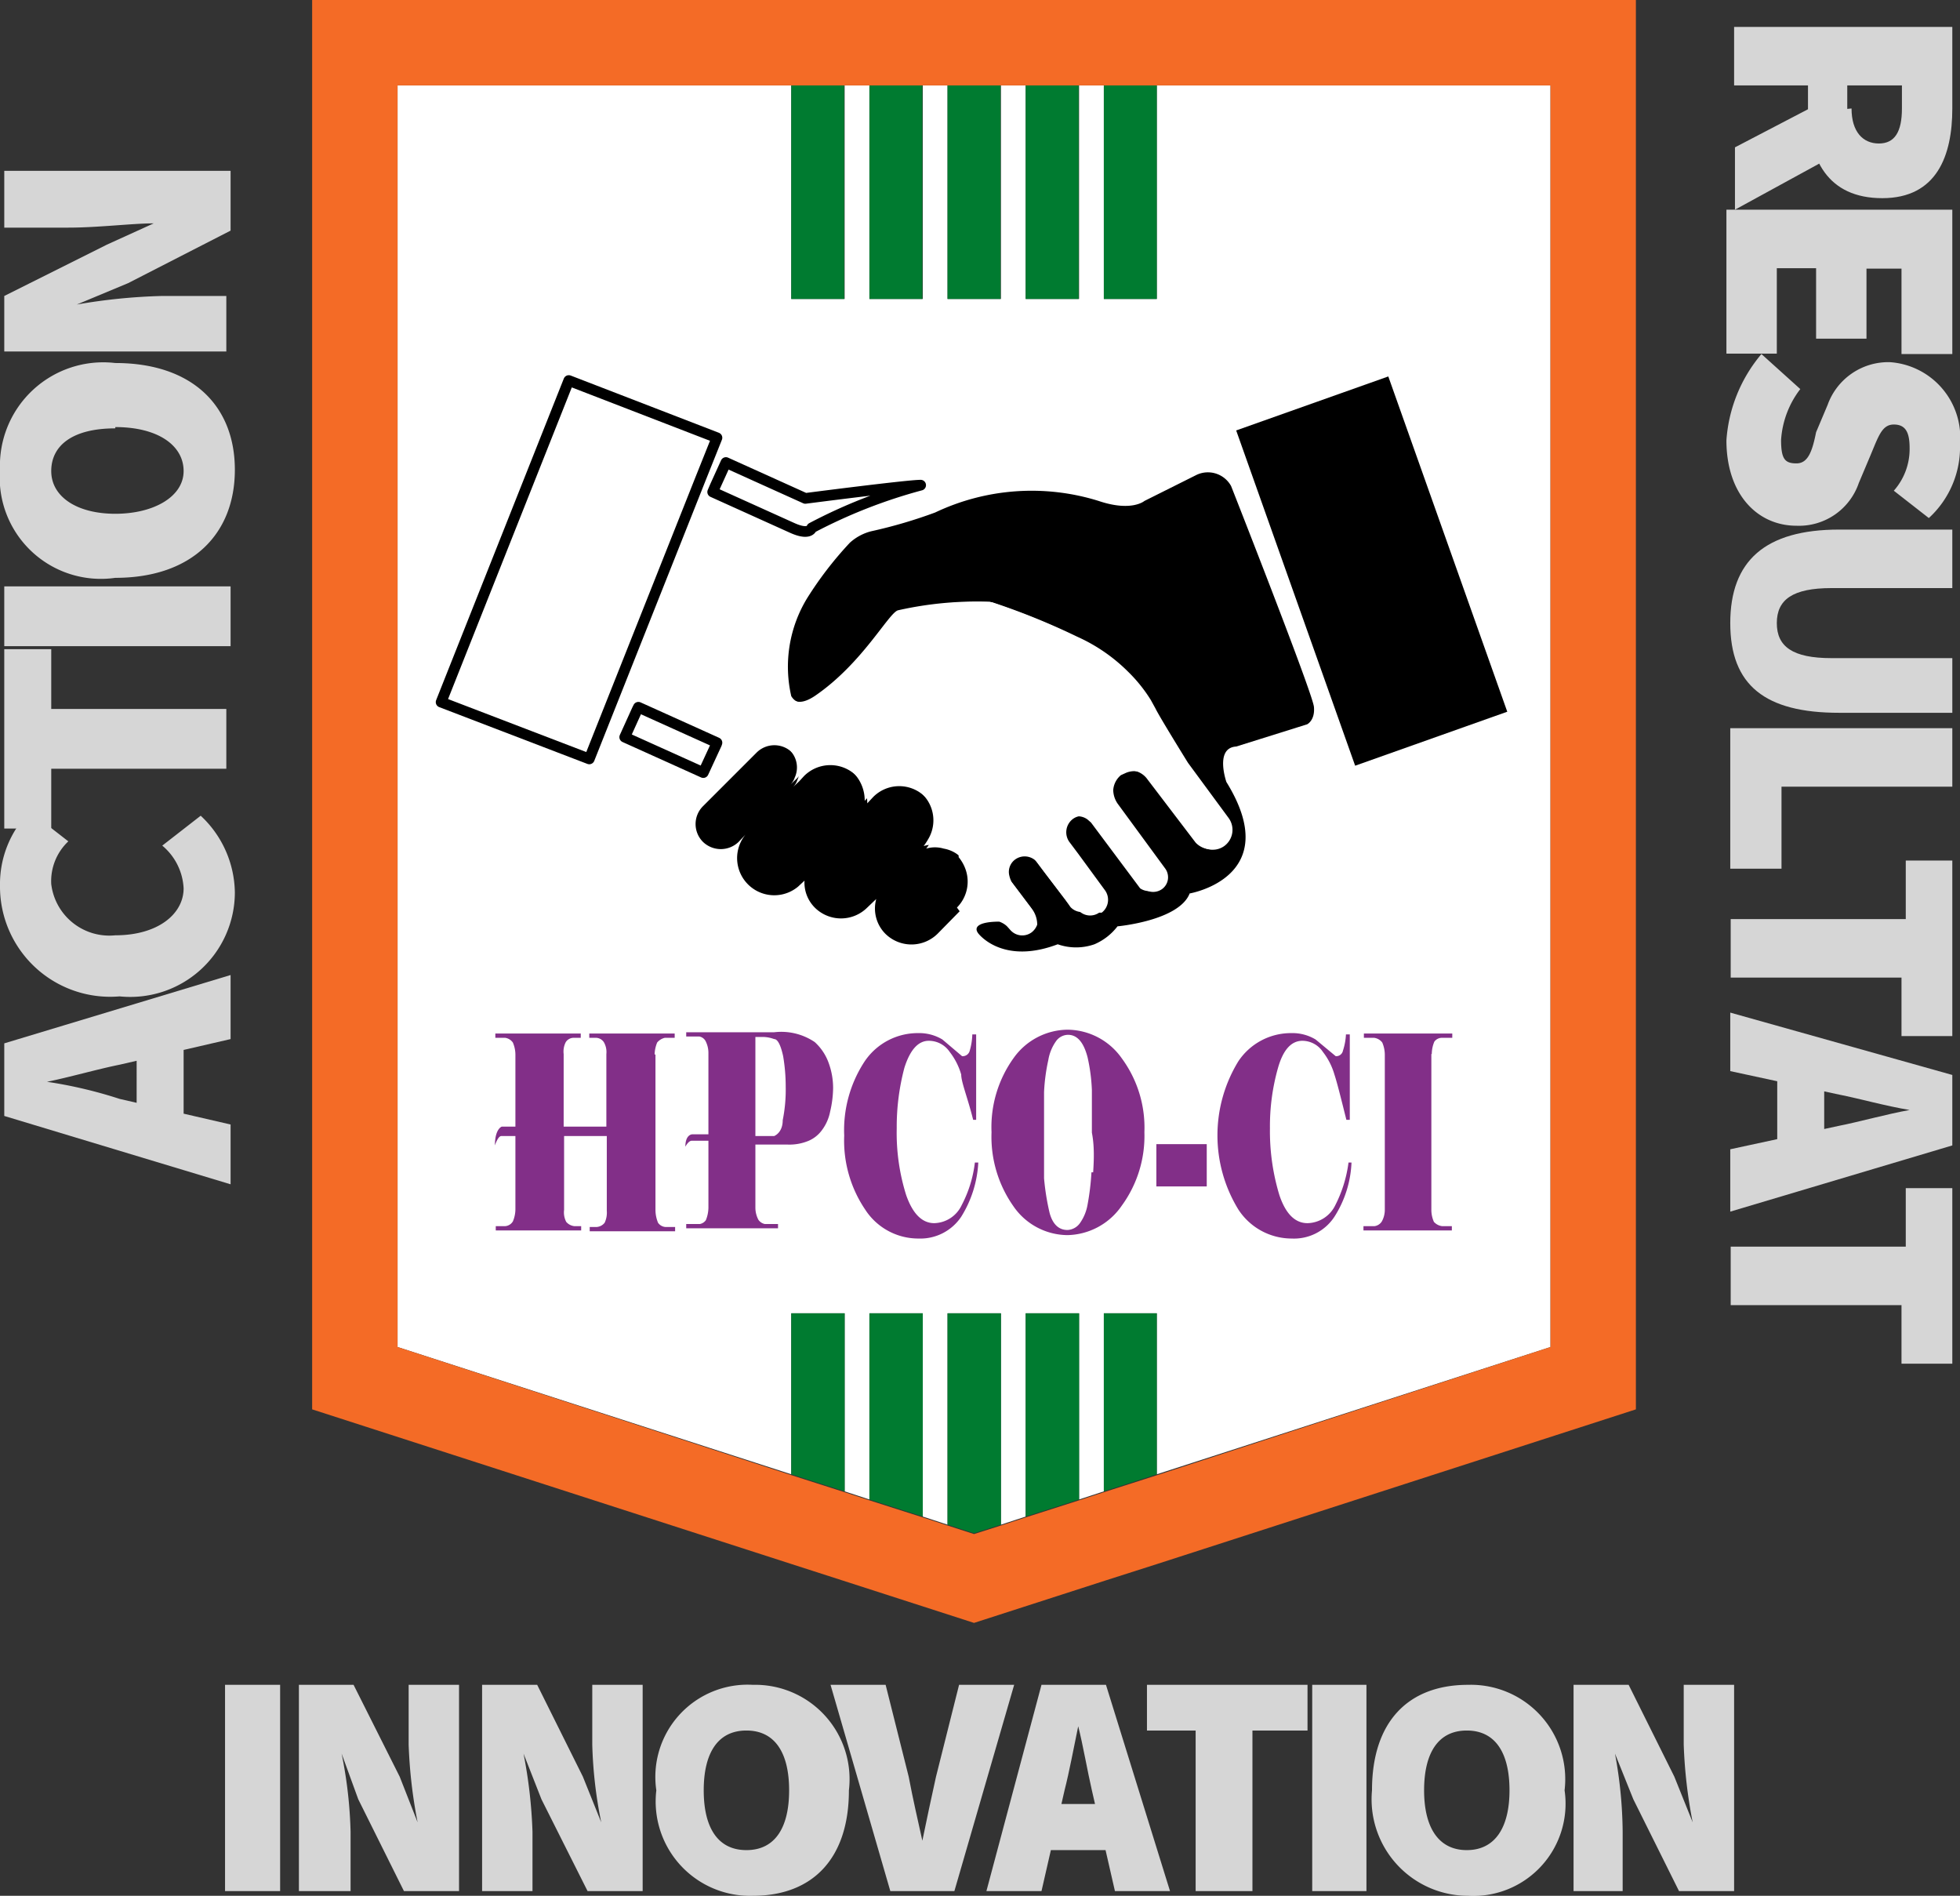 <svg xmlns="http://www.w3.org/2000/svg" id="Calque_1" data-name="Calque 1" viewBox="0 0 45.9 44.39"><rect x="0" y="0" width="45.9" height="44.39" fill="#333333" stroke="none"/><defs><style>.cls-1,.cls-6{fill:#fff;}.cls-2{fill:#007b30;}.cls-3{fill:#f46b26;}.cls-4{fill:none;}.cls-5{fill:#822f88;}.cls-6{stroke:#000;stroke-linecap:round;stroke-linejoin:round;stroke-width:0.25px;}.cls-7{fill:#d6d6d6;}</style></defs><polygon class="cls-1" points="19.78 30.75 19.78 34.92 20.36 35.11 20.36 30.75 21.61 30.75 21.61 35.51 22.19 35.7 22.19 30.75 23.44 30.75 23.44 35.7 24.02 35.51 24.02 30.75 25.27 30.75 25.27 35.11 25.85 34.92 25.85 30.75 27.09 30.75 27.09 34.52 36.31 31.54 36.31 2 27.09 2 27.09 7 25.85 7 25.85 2 25.27 2 25.27 7 24.02 7 24.02 2 23.44 2 23.44 7 22.19 7 22.19 2 21.61 2 21.61 7 20.36 7 20.36 2 19.78 2 19.78 7 18.53 7 18.53 2 9.31 2 9.31 31.54 18.53 34.52 18.53 30.75 19.78 30.75"></polygon><polygon class="cls-2" points="19.78 30.75 18.53 30.75 18.53 34.52 19.78 34.92 19.78 30.75"></polygon><rect class="cls-2" x="18.53" y="2" width="1.24" height="5"></rect><polygon class="cls-2" points="20.36 30.75 20.36 35.11 21.61 35.51 21.61 30.75 20.36 30.75"></polygon><rect class="cls-2" x="20.36" y="2" width="1.24" height="5"></rect><rect class="cls-2" x="22.19" y="2" width="1.24" height="5"></rect><polygon class="cls-2" points="22.19 30.75 22.19 35.7 22.81 35.9 23.44 35.7 23.44 30.75 22.19 30.75"></polygon><polygon class="cls-2" points="24.02 30.75 24.02 35.51 25.27 35.11 25.27 30.75 24.02 30.75"></polygon><rect class="cls-2" x="24.02" y="2" width="1.24" height="5"></rect><polygon class="cls-2" points="25.85 30.75 25.85 34.92 27.09 34.52 27.09 30.75 25.85 30.75"></polygon><rect class="cls-2" x="25.85" y="2" width="1.24" height="5"></rect><path class="cls-3" d="M7.31,0V33l11.22,3.62,1.18.38,3.1,1,3.1-1,1.19-.38L38.31,33V0Zm29,31.54-9.21,3-1.25.4-.58.19-1.25.4-.58.19-.63.2-.62-.2-.58-.19-1.25-.4-.58-.19-1.25-.4-9.22-3V2h27Z"></path><path class="cls-4" d="M18.33,26.23a3.61,3.61,0,0,0,.07-.77,4.28,4.28,0,0,0-.06-.72c-.05-.23-.12-.36-.21-.4a.8.8,0,0,0-.26-.05h-.18V26.6h.44C18.22,26.56,18.29,26.45,18.33,26.23Z"></path><path class="cls-4" d="M25.5,24.76c-.09-.35-.24-.53-.46-.53a.35.35,0,0,0-.28.15,1.06,1.06,0,0,0-.18.44,4.41,4.41,0,0,0-.1.75c0,.31,0,.62,0,.94s0,.8,0,1.08a5.69,5.69,0,0,0,.13.81c.07.26.21.4.42.4a.38.38,0,0,0,.29-.16,1.06,1.06,0,0,0,.18-.44,5.94,5.94,0,0,0,.09-.75c0-.31,0-.62,0-.94s0-.71,0-1A4.24,4.24,0,0,0,25.5,24.76Z"></path><path class="cls-5" d="M22.52,28.22a.73.73,0,0,1-.64.42q-.43,0-.66-.66A4.85,4.85,0,0,1,21,26.42,5.38,5.38,0,0,1,21.18,25q.2-.63.57-.63a.59.59,0,0,1,.49.26,1.57,1.57,0,0,1,.27.53c0,.18.15.54.28,1.06h.07v-2h-.09a1.5,1.5,0,0,1-.06.38.17.17,0,0,1-.18.13l-.46-.39a1.05,1.05,0,0,0-.57-.15,1.5,1.5,0,0,0-1.25.66,2.93,2.93,0,0,0-.48,1.74,2.88,2.88,0,0,0,.49,1.73,1.48,1.48,0,0,0,1.25.68,1.15,1.15,0,0,0,1-.51,2.65,2.65,0,0,0,.4-1.27l-.08,0A2.86,2.86,0,0,1,22.52,28.22Z"></path><path class="cls-5" d="M25,24.11a1.57,1.57,0,0,0-1.26.66,2.77,2.77,0,0,0-.52,1.74,2.82,2.82,0,0,0,.51,1.73,1.55,1.55,0,0,0,1.27.68,1.58,1.58,0,0,0,1.27-.69,2.77,2.77,0,0,0,.53-1.72,2.74,2.74,0,0,0-.53-1.73A1.57,1.57,0,0,0,25,24.11Zm.56,3.34a5.94,5.94,0,0,1-.09.75,1.06,1.06,0,0,1-.18.44.38.38,0,0,1-.29.16c-.21,0-.35-.14-.42-.4a5.69,5.69,0,0,1-.13-.81q0-.42,0-1.08c0-.32,0-.63,0-.94a4.41,4.41,0,0,1,.1-.75,1.06,1.06,0,0,1,.18-.44.35.35,0,0,1,.28-.15c.22,0,.37.18.46.53a4.24,4.24,0,0,1,.1.76q0,.42,0,1C25.63,26.83,25.62,27.14,25.6,27.45Z"></path><rect class="cls-5" x="27.08" y="26.79" width="1.18" height="0.99"></rect><path class="cls-5" d="M31.27,28.22a.74.74,0,0,1-.65.42q-.44,0-.66-.66a5.15,5.15,0,0,1-.22-1.56A5,5,0,0,1,29.93,25q.18-.63.57-.63a.58.58,0,0,1,.48.26,1.57,1.57,0,0,1,.27.53c.06.18.15.54.28,1.06h.08v-2h-.09a1.43,1.43,0,0,1-.07.38.16.16,0,0,1-.17.13l-.47-.39a1.05,1.05,0,0,0-.57-.15,1.48,1.48,0,0,0-1.24.66,3.32,3.32,0,0,0,0,3.47,1.49,1.49,0,0,0,1.25.68,1.13,1.13,0,0,0,1-.51,2.55,2.55,0,0,0,.4-1.27l-.07,0A3.05,3.05,0,0,1,31.27,28.22Z"></path><path class="cls-5" d="M33.53,24.68a.75.75,0,0,1,.06-.29.22.22,0,0,1,.18-.09l.24,0v-.1H31.94v.1l.24,0a.29.29,0,0,1,.19.11.73.73,0,0,1,.06.28v3.63a.56.56,0,0,1-.07.28.24.24,0,0,1-.17.11l-.17,0h-.09v.1H34v-.1l-.23,0a.31.31,0,0,1-.19-.1.69.69,0,0,1-.06-.28V24.68Z"></path><path class="cls-5" d="M15.33,24.69a.78.78,0,0,1,.06-.28.33.33,0,0,1,.18-.11l.23,0v-.1h-2v.1l.16,0a.23.23,0,0,1,.18.1.46.46,0,0,1,.06.28v1.7h-1v-1.7a.48.48,0,0,1,.05-.28.22.22,0,0,1,.19-.1l.16,0v-.1h-2v.1l.23,0a.27.27,0,0,1,.18.11.73.73,0,0,1,.06.28v1.69h-.32s-.16.05-.16.44c0,0,.07-.22.15-.22h.33v1.72a.73.73,0,0,1-.06.28.23.23,0,0,1-.18.11l-.22,0v.1h2v-.1l-.16,0a.29.29,0,0,1-.19-.1.48.48,0,0,1-.05-.28V26.6h1v1.75a.55.55,0,0,1-.05.28.26.26,0,0,1-.19.1l-.16,0v.1h2v-.1l-.22,0a.23.23,0,0,1-.18-.1.8.8,0,0,1-.06-.29V24.69Z"></path><path class="cls-5" d="M19.41,24.9a1.21,1.21,0,0,0-.33-.5,1.4,1.4,0,0,0-.95-.23H16.07v.1h.13l.18,0a.21.21,0,0,1,.14.1.61.61,0,0,1,.07.29v1.9h-.38s-.16,0-.16.29c0,0,.07-.14.15-.14h.39v1.57a.8.8,0,0,1-.06.29.22.22,0,0,1-.14.09l-.18,0h-.14v.1h2.15v-.1H18.1l-.19,0a.24.24,0,0,1-.15-.1.61.61,0,0,1-.07-.29V26.8h.76a1.16,1.16,0,0,0,.49-.09.75.75,0,0,0,.31-.25,1.06,1.06,0,0,0,.19-.43,2.51,2.51,0,0,0,.07-.55A1.7,1.7,0,0,0,19.41,24.9Zm-1.08,1.33c0,.22-.11.33-.2.37h-.44V24.28h.18a.8.8,0,0,1,.26.05c.09,0,.16.17.21.4a4.28,4.28,0,0,1,.06.72A3.61,3.61,0,0,1,18.33,26.23Z"></path><path d="M22.68,20.44a.94.94,0,0,0-.17-.31l0-.05a.77.77,0,0,0-.41-.21.72.72,0,0,0-.41,0,1.3,1.3,0,0,0,.1-.15.86.86,0,0,0-1.34-1.06l-.14.15a.92.92,0,0,0-.25-.64.87.87,0,0,0-1.23,0l-.11.12-.17.16a.41.41,0,0,0,.12-.18.57.57,0,0,0-.12-.65.59.59,0,0,0-.83,0l-.14.14-1.12,1.12a.59.59,0,0,0,0,.83.6.6,0,0,0,.84,0l.16-.17a.87.87,0,0,0,1.23,1.22l.15-.14a.83.83,0,0,0,.24.63.87.87,0,0,0,1.23,0l.21-.2a.84.84,0,0,0,.21.81.87.87,0,0,0,1.23,0l.54-.55h0A.86.86,0,0,0,22.68,20.44Z"></path><polygon class="cls-4" points="25.78 20.82 25.15 19.96 25.78 20.82 25.78 20.82"></polygon><polygon class="cls-4" points="28.33 19.81 28.33 19.81 28.33 19.81 28.33 19.81"></polygon><polygon class="cls-4" points="26.87 18.21 26.87 18.21 26.86 18.21 26.87 18.21"></polygon><polygon class="cls-4" points="28.33 19.81 28.33 19.81 28.33 19.81 28.33 19.81"></polygon><polygon class="cls-4" points="26.87 18.21 26.87 18.21 26.86 18.21 26.87 18.21"></polygon><polygon class="cls-4" points="25.78 20.82 25.15 19.96 25.78 20.82 25.78 20.82"></polygon><path d="M28.83,11.38a.62.62,0,0,0-.83-.25l-1.2.6s-.3.26-1.07,0A5.27,5.27,0,0,0,21.9,12a11.34,11.34,0,0,1-1.5.44,1.17,1.17,0,0,0-.5.27,8.47,8.47,0,0,0-1,1.3,3.08,3.08,0,0,0-.37,2.29c.11.18.3.22.61,0,1.11-.77,1.72-2,1.94-2a8.4,8.4,0,0,1,2.15-.2,16.3,16.3,0,0,1,2,.81,4,4,0,0,1,1.18.81,3.52,3.52,0,0,1,.54.67l.11.2c.09.19.76,1.27.76,1.27l.95,1.29a.47.47,0,0,1-.1.66.46.46,0,0,1-.39.07.49.49,0,0,1-.24-.14l-1.09-1.5,0,0h0a.5.5,0,0,0-.59-.14l-.11.05a.5.5,0,0,0-.18.35.58.58,0,0,0,.12.34h0l1.1,1.5a.34.34,0,0,1,.06.15v0a.34.34,0,0,1-.14.33.36.36,0,0,1-.41,0s0,0,0,0l-1.15-1.57-.08-.07a.37.37,0,0,0-.45,0,.39.39,0,0,0-.08.53l.21.28.63.86h0a.38.38,0,0,1-.08.52l-.06,0a.37.37,0,0,1-.48-.05,0,0,0,0,1,0,0h0L25,21.13l-.51-.67-.21-.28a.38.38,0,0,0-.5-.06.36.36,0,0,0-.15.35.64.64,0,0,0,.06.18l.49.65a.62.62,0,0,1,.11.35.4.4,0,0,1-.13.18.37.37,0,0,1-.52-.08.52.52,0,0,0-.24-.17c-.41,0-.65.1-.47.3s.76.64,1.84.23h0a1.3,1.3,0,0,0,.86,0,1.35,1.35,0,0,0,.54-.42s1.44-.13,1.69-.77c0,0,2.24-.38.86-2.61,0,0-.28-.8.23-.83l1.66-.52s.19-.09.16-.41S28.83,11.38,28.83,11.38Z"></path><path class="cls-1" d="M28.72,19.14l-.95-1.29s-.67-1.08-.76-1.27l-.11-.2a3.52,3.52,0,0,0-.54-.67,4,4,0,0,0-1.18-.81,16.3,16.3,0,0,0-2-.81,8.4,8.4,0,0,0-2.15.2c-.22.06-.83,1.24-1.94,2-.31.21-.5.17-.61,0A3.08,3.08,0,0,1,18.86,14a8.47,8.47,0,0,1,1-1.3L19,12.33s0,.22-.46,0l-1.84-.84.06-.14-.27-.11-2,5.17.43.18,0-.06,1.84.83v0l.48.2.28.14.14-.14a.59.59,0,0,1,.83,0,.57.57,0,0,1,.12.65.41.41,0,0,1-.12.18l.17-.16.11-.12a.87.87,0,0,1,1.23,0,.92.92,0,0,1,.25.64l.14-.15a.86.86,0,0,1,1.34,1.06,1.3,1.3,0,0,1-.1.15.72.72,0,0,1,.41,0,.77.77,0,0,1,.41.21l0,.05a.94.94,0,0,1,.17.31.86.86,0,0,1-.21.87h0a5.45,5.45,0,0,0,.47.57c-.18-.2.06-.35.47-.3a.52.52,0,0,1,.24.17.37.37,0,0,0,.52.08.4.4,0,0,0,.13-.18.62.62,0,0,0-.11-.35l-.49-.65a.64.64,0,0,1-.06-.18.36.36,0,0,1,.15-.35.38.38,0,0,1,.5.06l.21.28.51.67.12.17h0a0,0,0,0,0,0,0,.37.37,0,0,0,.48.05l.06,0a.38.38,0,0,0,.08-.52L25.15,20l-.21-.28a.39.39,0,0,1,.08-.53.37.37,0,0,1,.45,0l.08.07L26.7,20.8s0,0,0,0a.36.36,0,0,0,.41,0,.34.34,0,0,0,.14-.33v0a.34.34,0,0,0-.06-.15l-1.1-1.5h0a.58.58,0,0,1-.12-.34.5.5,0,0,1,.18-.35l.11-.05a.5.5,0,0,1,.59.14h0l0,0L28,19.73a.49.49,0,0,0,.24.14.46.46,0,0,0,.39-.07A.47.47,0,0,0,28.72,19.14Zm-.39.67Z"></path><polygon class="cls-6" points="14.95 16.56 14.92 16.62 14.63 17.26 16.47 18.09 16.78 17.42 16.79 17.39 14.95 16.56"></polygon><path class="cls-6" d="M18.55,12.36c.42.19.46,0,.46,0a12.24,12.24,0,0,1,2.55-1c-.31,0-2.7.31-2.7.31L17,10.83l-.25.55-.06.14Z"></path><polygon class="cls-6" points="16.79 10.25 13.32 8.91 10.33 16.44 13.8 17.77 14.42 16.21 16.41 11.2 16.79 10.25"></polygon><rect x="30.23" y="9.21" width="3.78" height="8.33" transform="translate(-2.62 11.51) rotate(-19.54)"></rect><path class="cls-7" d="M5.27,39.45H6.56v4.83H5.27Z"></path><path class="cls-7" d="M7,39.45H8.28L9.36,41.6l.42,1.07h0a11.41,11.41,0,0,1-.21-1.82v-1.4h1.18v4.83H9.46L8.39,42.13,8,41.06H8a10.37,10.37,0,0,1,.21,1.83v1.39H7Z"></path><path class="cls-7" d="M11.29,39.45h1.29l1.07,2.15.43,1.07h0a10.37,10.37,0,0,1-.21-1.82v-1.4h1.18v4.83H13.76l-1.08-2.15-.42-1.07h0a11.4,11.4,0,0,1,.21,1.83v1.39H11.29Z"></path><path class="cls-7" d="M15.37,41.92a2.16,2.16,0,0,1,2.26-2.47,2.21,2.21,0,0,1,2.25,2.47c0,1.61-.86,2.47-2.25,2.47A2.21,2.21,0,0,1,15.37,41.92Zm3.11,0c0-.86-.32-1.4-1-1.4s-1,.54-1,1.4.32,1.4,1,1.4S18.48,42.78,18.48,41.92Z"></path><path class="cls-7" d="M19.45,39.45h1.29l.54,2.15c.1.53.21,1,.32,1.5h0c.11-.54.21-1,.32-1.5l.54-2.15h1.29l-1.4,4.83h-1.5Z"></path><path class="cls-7" d="M24.39,39.45H25.9l1.5,4.83H26.11l-.54-2.36c-.1-.43-.21-1.07-.32-1.5h0c-.11.53-.21,1.07-.32,1.5l-.54,2.36H23.1ZM24,42.24h2.37v1.08H24Z"></path><path class="cls-7" d="M28.15,40.52H26.86V39.45h3.76v1.07H29.33v3.76H28V40.52Z"></path><path class="cls-7" d="M30.73,39.45H32v4.83H30.73Z"></path><path class="cls-7" d="M32.13,41.92c0-1.61.85-2.47,2.25-2.47a2.21,2.21,0,0,1,2.26,2.47,2.16,2.16,0,0,1-2.26,2.47A2.26,2.26,0,0,1,32.13,41.92Zm3.22,0c0-.86-.32-1.4-1-1.4s-1,.54-1,1.4.33,1.4,1,1.4S35.35,42.78,35.35,41.92Z"></path><path class="cls-7" d="M36.85,39.45h1.29l1.07,2.15.43,1.07h0a11.41,11.41,0,0,1-.21-1.82v-1.4h1.18v4.83H39.32l-1.07-2.15-.43-1.07h0A10.37,10.37,0,0,1,38,42.89v1.39H36.85Z"></path><path class="cls-7" d="M45.72.63V2.54c0,1.1-.36,2.1-1.64,2.1s-1.74-.91-1.74-2.1V2H40.61V.63Zm-3,1.73.91.91-3,1.64V3.45Zm.64.18c0,.55.27.82.64.82s.54-.27.54-.82V2H43.26v.55Z"></path><path class="cls-7" d="M45.72,4.91V8.29H44.53v-2h-.82V7.93H42.53V6.28h-.92v2H40.43V4.91Z"></path><path class="cls-7" d="M41.25,8.29l.91.82a2.18,2.18,0,0,0-.45,1.19c0,.45.09.55.36.55s.37-.28.46-.73l.27-.64a1.51,1.51,0,0,1,1.46-1,1.77,1.77,0,0,1,1.64,1.92,2.25,2.25,0,0,1-.73,1.73l-.82-.64a1.47,1.47,0,0,0,.37-1c0-.36-.09-.55-.37-.55s-.36.28-.55.73l-.27.64a1.48,1.48,0,0,1-1.46,1c-.91,0-1.64-.73-1.64-2A3.5,3.5,0,0,1,41.25,8.29Z"></path><path class="cls-7" d="M43.07,12.4h2.65v1.37H42.89c-.91,0-1.28.27-1.28.82s.37.82,1.28.82h2.83v1.28H43.07c-1.73,0-2.55-.64-2.55-2.1S41.34,12.4,43.07,12.4Z"></path><path class="cls-7" d="M45.72,17.05v1.37h-4v1.92H40.52V17.05Z"></path><path class="cls-7" d="M44.63,21.52V20.15h1.09v4.11H44.53V22.89h-4V21.52Z"></path><path class="cls-7" d="M45.72,25.17v1.65l-5.2,1.55V26.91l2.55-.55c.46-.09,1.1-.27,1.65-.37h0c-.55-.09-1.19-.27-1.65-.36l-2.55-.55V23.71Zm-3-.36v2.55h-1.1V24.81Z"></path><path class="cls-7" d="M44.63,29.19V27.82h1.09v4.11H44.53V30.56h-4V29.19Z"></path><path class="cls-7" d="M.1,26.13v-1.7l5.3-1.6v1.5l-2.6.6c-.5.1-1.2.3-1.7.4h0a10.46,10.46,0,0,1,1.7.4l2.6.6v1.4Zm3.1.5V24H4.3v2.6Z"></path><path class="cls-7" d="M2.8,23.33A2.58,2.58,0,0,1,0,20.73,2.41,2.41,0,0,1,.7,19l.9.7a1.28,1.28,0,0,0-.4,1,1.37,1.37,0,0,0,1.5,1.2c1,0,1.6-.5,1.6-1.1a1.39,1.39,0,0,0-.5-1l.9-.7a2.5,2.5,0,0,1,.8,1.8A2.45,2.45,0,0,1,2.8,23.33Z"></path><path class="cls-7" d="M1.2,18v1.4H.1v-4.2H1.2v1.4H5.3V18Z"></path><path class="cls-7" d="M.1,15.13v-1.4H5.4v1.4Z"></path><path class="cls-7" d="M2.7,13.53A2.37,2.37,0,0,1,0,11a2.42,2.42,0,0,1,2.7-2.5c1.8,0,2.8,1,2.8,2.5S4.5,13.53,2.7,13.53Zm0-3.5c-1,0-1.5.4-1.5,1s.6,1,1.5,1,1.6-.4,1.6-1S3.7,10,2.7,10Z"></path><path class="cls-7" d="M.1,8.33V6.93l2.4-1.2,1.1-.5h0c-.5,0-1.3.1-2,.1H.1V4H5.4v1.4L3,6.63l-1.2.5h0a13.55,13.55,0,0,1,2-.2H5.3v1.3H.1Z"></path></svg>